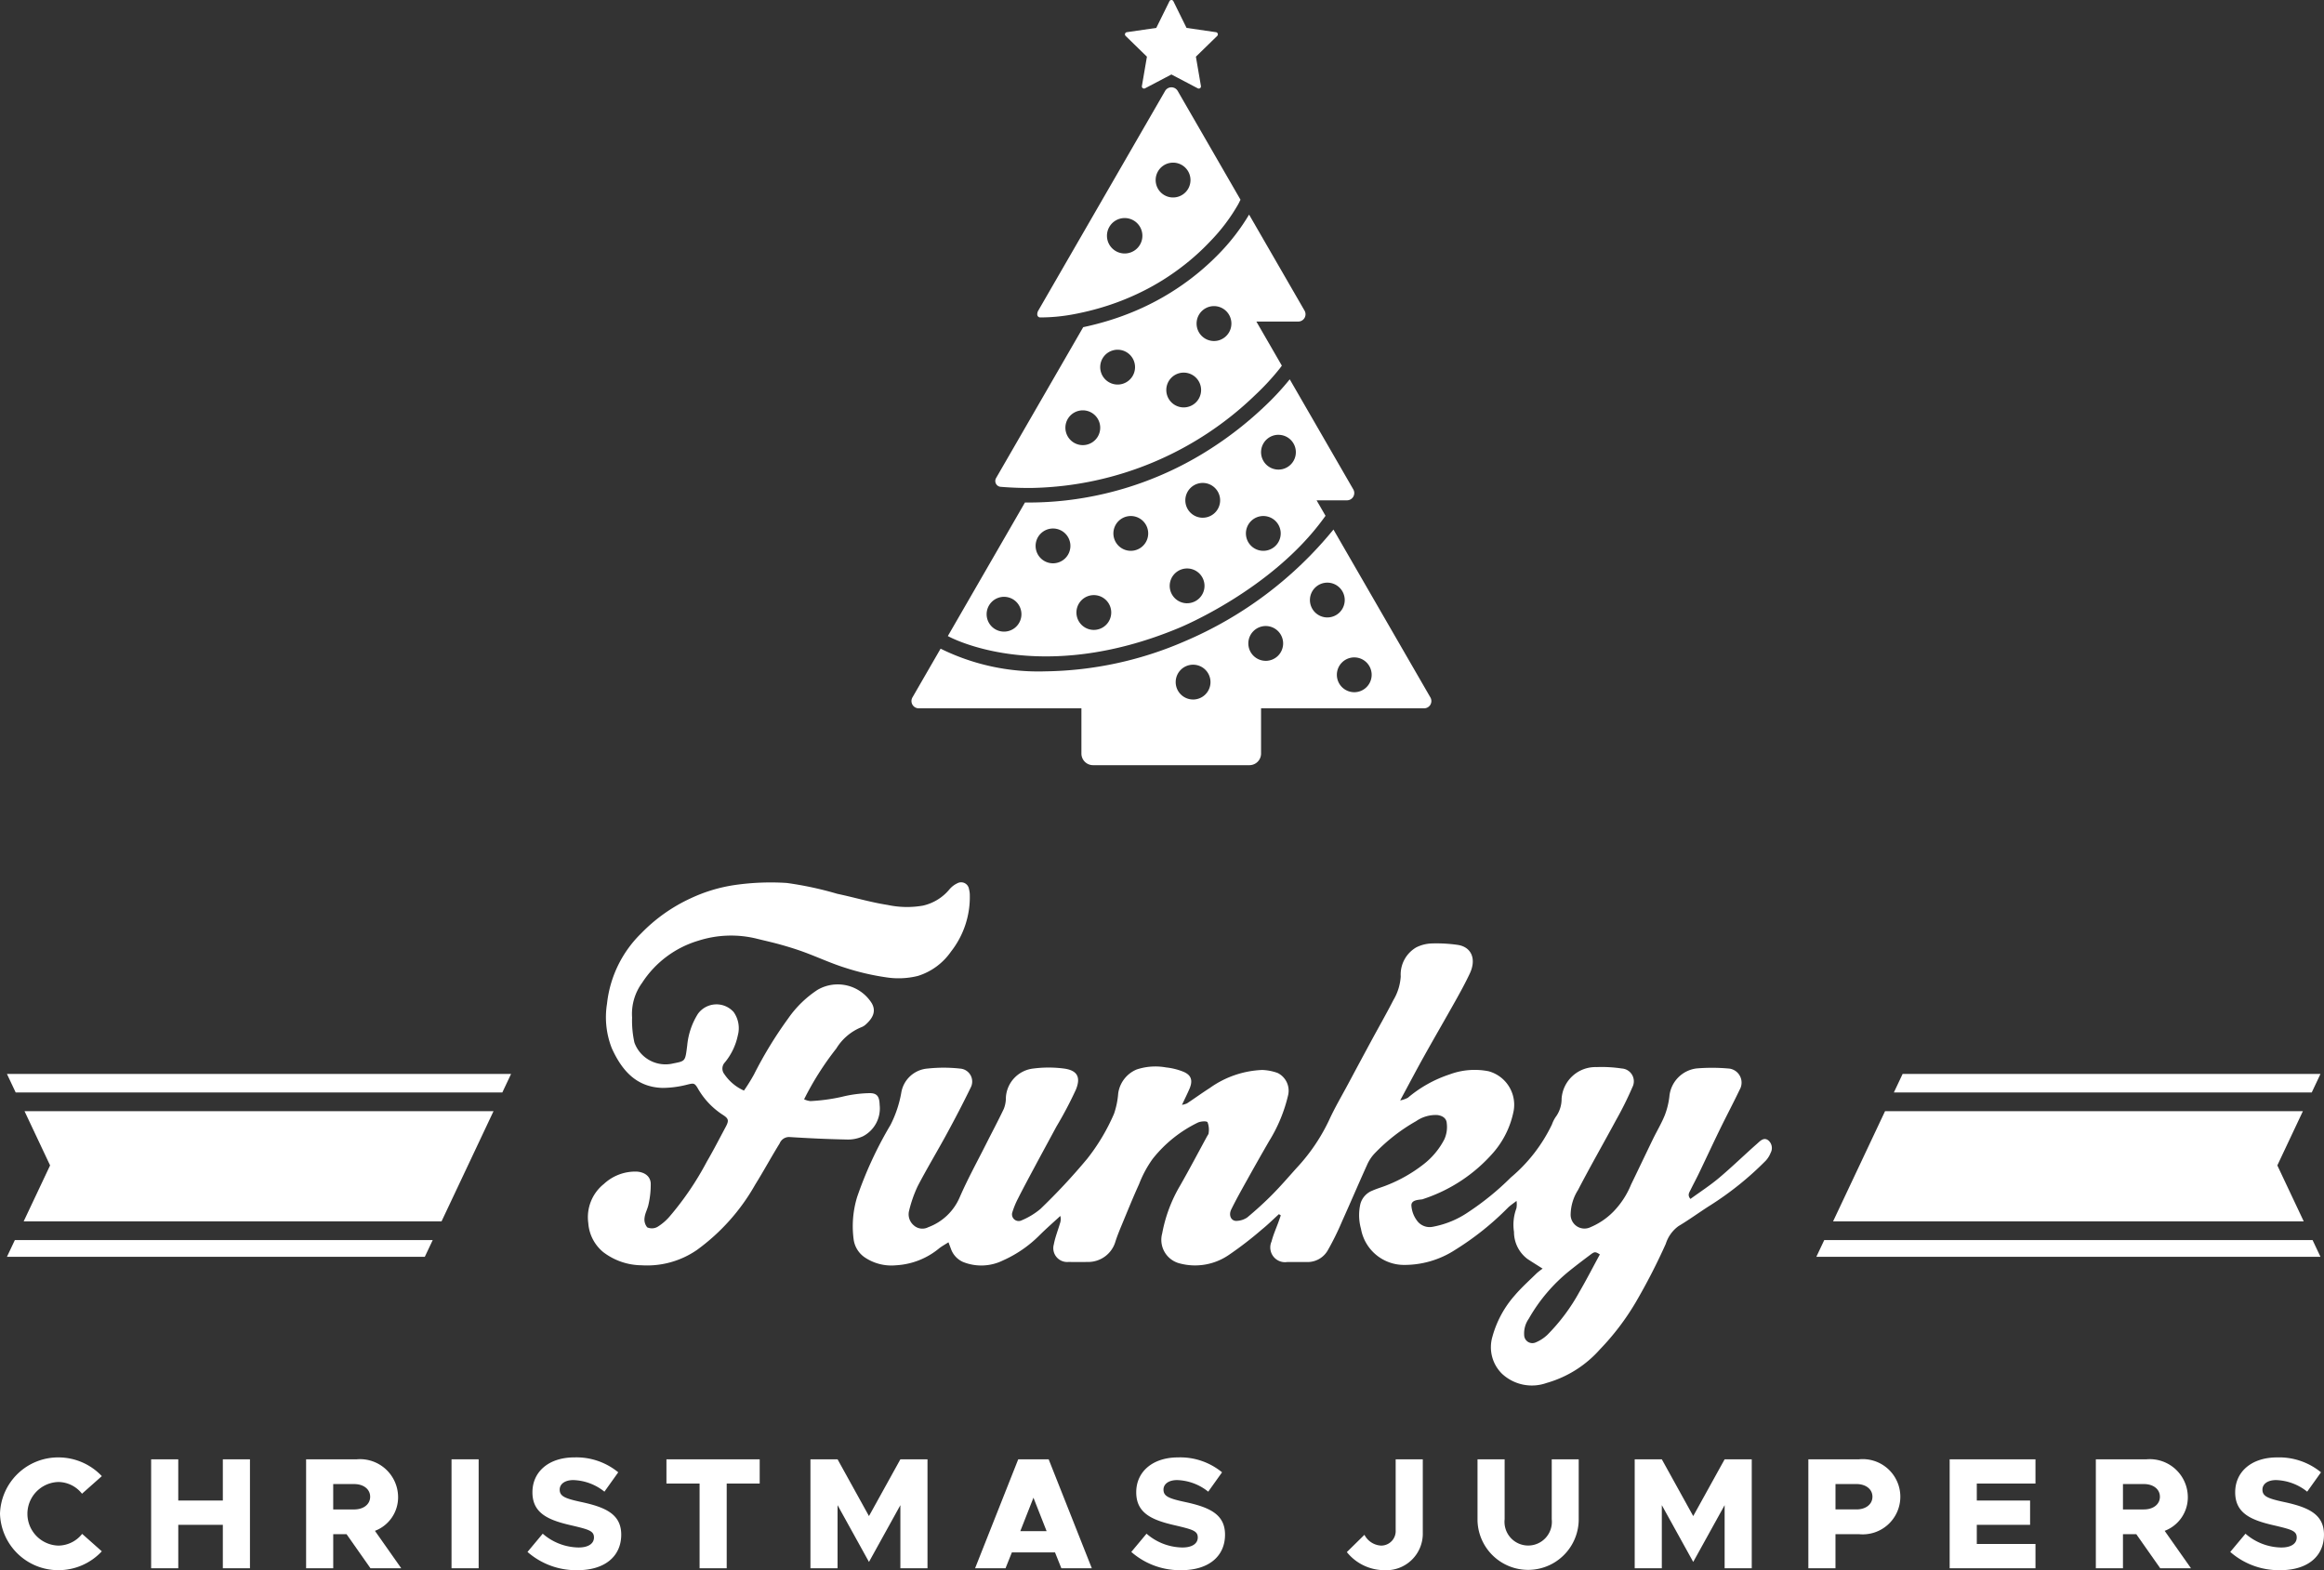 <svg id="b4a53374-b340-46f3-954f-8d9d104769ad" data-name="Layer 1" xmlns="http://www.w3.org/2000/svg" viewBox="0 0 148 100"><rect x="0" y="0" width="148" height="100" fill="#333333" stroke="none"/><defs><style>.a53facbe-aa81-449a-93c1-43e8df4bbf03{fill:#fff;}</style></defs><polygon class="a53facbe-aa81-449a-93c1-43e8df4bbf03" points="147.776 68.396 147.22 69.574 120.609 69.574 121.165 68.396 147.776 68.396"/><polygon class="a53facbe-aa81-449a-93c1-43e8df4bbf03" points="146.71 77.786 116.736 77.786 118.418 74.221 120.047 70.766 146.657 70.766 145.028 74.221 146.71 77.786"/><polygon class="a53facbe-aa81-449a-93c1-43e8df4bbf03" points="147.776 80.043 115.67 80.043 116.174 78.976 147.272 78.976 147.776 80.043"/><polygon class="a53facbe-aa81-449a-93c1-43e8df4bbf03" points="27.557 78.976 27.053 80.043 0.442 80.043 0.946 78.976 27.557 78.976"/><polygon class="a53facbe-aa81-449a-93c1-43e8df4bbf03" points="31.43 70.766 29.801 74.221 28.118 77.786 1.507 77.786 3.19 74.221 1.561 70.766 31.43 70.766"/><polygon class="a53facbe-aa81-449a-93c1-43e8df4bbf03" points="32.547 68.396 31.991 69.574 0.998 69.574 0.442 68.396 32.547 68.396"/><path class="a53facbe-aa81-449a-93c1-43e8df4bbf03" d="M86.183,31.169l-4.048-7.011a17.493,17.493,0,0,1-1.694,1.811,23.018,23.018,0,0,1-3.36,2.619,21.528,21.528,0,0,1-9.161,3.277,21.149,21.149,0,0,1-2.441.139c-.069,0-.137,0-.206-.002l-4.911,8.506c.067.039,5.78,3.215,14.73-.523.065-.026,5.88-2.407,9.2-6.968l.122-.167-.569-.986h1.935A.464.464,0,0,0,86.183,31.169Zm-22.245,9.057a1.108,1.108,0,1,1,1.11-1.108A1.109,1.109,0,0,1,63.938,40.226Zm3.121-4.351a1.108,1.108,0,1,1,1.108-1.108A1.109,1.109,0,0,1,67.059,35.875Zm2.6,4.242a1.108,1.108,0,1,1,1.108-1.108A1.109,1.109,0,0,1,69.659,40.117Zm2.354-5.037A1.108,1.108,0,1,1,73.121,33.971,1.108,1.108,0,0,1,72.013,35.08Zm3.586,3.34a1.108,1.108,0,1,1,1.108-1.108A1.109,1.109,0,0,1,75.599,38.419Zm.993-5.447a1.108,1.108,0,1,1,1.11-1.108A1.108,1.108,0,0,1,76.592,32.972Zm3.86,2.107a1.108,1.108,0,1,1,1.108-1.108A1.107,1.107,0,0,1,80.452,35.08Zm1.933-5.743a1.108,1.108,0,1,1-.969-1.646.076.076,0,0,1,.02.002,1.107,1.107,0,0,1,.949,1.644Z"/><path class="a53facbe-aa81-449a-93c1-43e8df4bbf03" d="M83.079,19.785,79.546,13.667A13.344,13.344,0,0,1,77.558,16.23a15.997,15.997,0,0,1-1.82,1.592,16.381,16.381,0,0,1-3.414,1.968,17.444,17.444,0,0,1-1.926.689c-.452.133-.925.254-1.416.358l-5.549,9.611a.372.372,0,0,0,.293.556c.715.059,1.409.081,2.083.07A21.048,21.048,0,0,0,79.96,25.135a15.721,15.721,0,0,0,1.553-1.685l.119-.163-1.622-2.808h2.669A.464.464,0,0,0,83.079,19.785ZM68.957,28.349a1.109,1.109,0,0,1-1.079-.856,1.031,1.031,0,0,1-.03-.252,1.104,1.104,0,0,1,.788-1.06,1.083,1.083,0,0,1,.321-.048,1.108,1.108,0,1,1,0,2.216Zm2.216-3.858a1.109,1.109,0,0,1-1.075-.843,1.053,1.053,0,0,1-.033-.267,1.108,1.108,0,0,1,.801-1.064,1.056,1.056,0,0,1,.308-.044,1.109,1.109,0,0,1,0,2.218ZM75.382,25.947a1.108,1.108,0,1,1,1.108-1.108A1.109,1.109,0,0,1,75.382,25.947Zm2.509-4.394a1.086,1.086,0,0,1-.58.165A1.109,1.109,0,0,1,76.203,20.609a.996.996,0,0,1,.007-.13,1.108,1.108,0,0,1,2.202,0,.996.996,0,0,1,.007.13A1.106,1.106,0,0,1,77.891,21.553Z"/><path class="a53facbe-aa81-449a-93c1-43e8df4bbf03" d="M75,5.792a.463.463,0,0,0-.802,0L66.119,19.785a.458.458,0,0,0-.062.256.187.187,0,0,0,.187.175,11.369,11.369,0,0,0,2.075-.192q.676-.125,1.301-.291a16.262,16.262,0,0,0,3.534-1.379,15.366,15.366,0,0,0,2.107-1.357,14.836,14.836,0,0,0,1.803-1.62,11.683,11.683,0,0,0,1.8-2.387l.135-.271ZM71.694,16.141a.401.401,0,0,1-.048.002,1.128,1.128,0,1,1,.048-.002Zm3.64-3.76a1.109,1.109,0,1,1,.48-.914A1.104,1.104,0,0,1,75.334,12.381Z"/><path class="a53facbe-aa81-449a-93c1-43e8df4bbf03" d="M74.724.077l.839,1.7,1.876.273a.139.139,0,0,1,.077.237l-1.357,1.323.32,1.868a.139.139,0,0,1-.202.147l-1.678-.882-1.678.882A.139.139,0,0,1,72.72,5.478l.32-1.868-1.357-1.323a.139.139,0,0,1,.077-.237l1.876-.273L74.475.077A.139.139,0,0,1,74.724.077Z"/><path class="a53facbe-aa81-449a-93c1-43e8df4bbf03" d="M91.092,44.416,84.919,33.725A24.683,24.683,0,0,1,75.445,40.843a22.984,22.984,0,0,1-8.868,1.913,14.064,14.064,0,0,1-6.677-1.444l-1.792,3.104a.463.463,0,0,0,.4.695H68.868v2.88a.741.741,0,0,0,.741.741h9.958a.741.741,0,0,0,.741-.741v-2.88h10.382A.463.463,0,0,0,91.092,44.416Zm-15.112.133a1.108,1.108,0,1,1,1.108-1.108A1.109,1.109,0,0,1,75.981,44.55Zm4.626-2.463a1.108,1.108,0,1,1,1.108-1.108A1.109,1.109,0,0,1,80.606,42.087Zm2.815-3.873a1.108,1.108,0,1,1,1.108,1.11A1.109,1.109,0,0,1,83.421,38.213Zm2.823,5.871a1.108,1.108,0,1,1,1.108-1.108A1.109,1.109,0,0,1,86.244,44.085Z"/><path class="a53facbe-aa81-449a-93c1-43e8df4bbf03" d="M98.239,80.795c-.371-.236-.667-.418-.956-.609a2.148,2.148,0,0,1-.867-1.73,2.979,2.979,0,0,1,.154-1.501,1.445,1.445,0,0,0,.007-.472c-.211.165-.389.281-.539.425a18.189,18.189,0,0,1-3.363,2.688,5.931,5.931,0,0,1-3.302.963,2.787,2.787,0,0,1-2.702-2.304,3.215,3.215,0,0,1-.038-1.577,1.267,1.267,0,0,1,.758-.848c.304-.137.631-.224.94-.351a9.33,9.33,0,0,0,2.337-1.338,4.81,4.81,0,0,0,1.311-1.577,1.9,1.9,0,0,0,.155-1.029c-.016-.307-.26-.478-.599-.522a2.19,2.19,0,0,0-1.348.387,11.513,11.513,0,0,0-2.673,2.087,2.559,2.559,0,0,0-.467.73c-.534,1.178-1.04,2.369-1.572,3.548a17.772,17.772,0,0,1-.908,1.847,1.482,1.482,0,0,1-1.333.763c-.417-.005-.834.003-1.251-.002a.937.937,0,0,1-1.008-1.302c.113-.44.303-.86.458-1.29.045-.126.088-.253.132-.379l-.119-.076c-.36.327-.707.671-1.085.976a22.91,22.91,0,0,1-2.106,1.622,3.798,3.798,0,0,1-3.112.543,1.548,1.548,0,0,1-1.131-1.914,9.335,9.335,0,0,1,1.153-3.066c.588-1.03,1.14-2.081,1.708-3.123.037-.067.098-.138.097-.207a1.349,1.349,0,0,0-.069-.684c-.064-.094-.437-.062-.619.022a8.277,8.277,0,0,0-2.878,2.312,7.134,7.134,0,0,0-.866,1.612c-.374.818-.71,1.653-1.055,2.483-.158.381-.318.763-.445,1.156a1.807,1.807,0,0,1-1.739,1.313c-.417.002-.834.009-1.251-.002a.881.881,0,0,1-.937-1.117c.086-.46.264-.902.397-1.354a.792.792,0,0,0,.017-.458c-.433.399-.877.787-1.296,1.201a7.717,7.717,0,0,1-2.362,1.635,3.115,3.115,0,0,1-2.542.093,1.43,1.43,0,0,1-.772-.851c-.043-.112-.084-.224-.151-.401-.219.141-.414.246-.586.38a4.713,4.713,0,0,1-2.764,1.086,3.03,3.03,0,0,1-2.003-.519,1.651,1.651,0,0,1-.689-1.151,6.375,6.375,0,0,1,.225-2.679A24.617,24.617,0,0,1,56.712,71.64a7.308,7.308,0,0,0,.68-2.023A1.843,1.843,0,0,1,59.081,68.052a9.55,9.55,0,0,1,2.056.003.826.826,0,0,1,.678,1.214c-.477.985-.985,1.956-1.508,2.919-.611,1.126-1.276,2.224-1.867,3.36a8.088,8.088,0,0,0-.543,1.547.917.917,0,0,0,.277.927.816.816,0,0,0,.941.135A3.494,3.494,0,0,0,61.113,76.261c.497-1.146,1.102-2.245,1.664-3.362.383-.762.787-1.514,1.151-2.284a1.901,1.901,0,0,0,.13-.719,1.969,1.969,0,0,1,1.747-1.844,7.608,7.608,0,0,1,1.964.002c.871.122,1.059.577.749,1.339a24.779,24.779,0,0,1-1.238,2.349c-.469.87-.942,1.739-1.409,2.61-.353.66-.708,1.32-1.046,1.988a5.34,5.34,0,0,0-.362.888.424.424,0,0,0,.589.496,4.651,4.651,0,0,0,1.206-.73A39.355,39.355,0,0,0,69.236,73.799a12.764,12.764,0,0,0,1.708-2.865,5.164,5.164,0,0,0,.266-1.29A1.937,1.937,0,0,1,72.389,68.111a3.807,3.807,0,0,1,1.866-.13,4.115,4.115,0,0,1,1.1.272c.458.191.647.501.395,1.09-.138.321-.295.634-.477,1.022a1.307,1.307,0,0,0,.318-.093c.486-.321.957-.664,1.448-.977a6.166,6.166,0,0,1,3.339-1.152,3.195,3.195,0,0,1,.985.191,1.259,1.259,0,0,1,.676,1.383,9.747,9.747,0,0,1-1.213,2.949q-.711,1.229-1.4,2.469c-.348.625-.701,1.248-1.015,1.89-.194.396.011.769.372.728a1.262,1.262,0,0,0,.644-.216c.552-.46,1.087-.944,1.593-1.455.541-.547,1.044-1.131,1.558-1.704A11.904,11.904,0,0,0,84.631,71.36c.366-.805.819-1.57,1.237-2.352q.723-1.354,1.453-2.705c.471-.87.963-1.73,1.414-2.61a3.342,3.342,0,0,0,.468-1.508,1.997,1.997,0,0,1,.99-1.85,2.368,2.368,0,0,1,1.007-.25,9.447,9.447,0,0,1,1.609.089c.894.123,1.229.893.794,1.823-.278.593-.594,1.169-.914,1.74-.662,1.183-1.345,2.355-2.005,3.539-.496.89-.97,1.792-1.517,2.807a1.843,1.843,0,0,0,.492-.171,7.964,7.964,0,0,1,2.66-1.487,4.567,4.567,0,0,1,2.484-.199A2.214,2.214,0,0,1,96.398,70.73a5.729,5.729,0,0,1-1.31,2.689,10.082,10.082,0,0,1-4.459,2.944.225.225,0,0,1-.043.017c-.288.04-.693.043-.705.377a1.793,1.793,0,0,0,.346.965.994.994,0,0,0,1.02.407,5.909,5.909,0,0,0,2.265-.937,17.498,17.498,0,0,0,2.706-2.205,10.102,10.102,0,0,0,2.613-3.37,2.106,2.106,0,0,1,.298-.561,1.947,1.947,0,0,0,.319-1.086A2.161,2.161,0,0,1,101.671,67.96a8.531,8.531,0,0,1,1.607.089.817.817,0,0,1,.678,1.192,21.562,21.562,0,0,1-1.038,2.089c-.804,1.491-1.648,2.961-2.428,4.464a2.994,2.994,0,0,0-.465,1.514.881.881,0,0,0,1.268.845,4.471,4.471,0,0,0,1.428-.962,5.387,5.387,0,0,0,1.153-1.756c.468-.961.924-1.927,1.391-2.888.247-.507.54-.994.751-1.514a4.869,4.869,0,0,0,.295-1.193,1.982,1.982,0,0,1,1.736-1.795,11.89,11.89,0,0,1,2.104.013.902.902,0,0,1,.634,1.347c-.4.839-.837,1.66-1.244,2.495-.461.946-.903,1.9-1.359,2.848-.165.343-.348.678-.515,1.02-.084.171-.227.344-.013.588.612-.446,1.25-.858,1.826-1.344.824-.694,1.596-1.449,2.405-2.161.195-.171.43-.446.719-.231a.638.638,0,0,1,.157.799,1.6,1.6,0,0,1-.306.495,20.029,20.029,0,0,1-3.572,2.871c-.67.425-1.311.898-1.992,1.303a2.219,2.219,0,0,0-.809,1.13,39.168,39.168,0,0,1-1.924,3.739,16.056,16.056,0,0,1-2.271,2.983A7.128,7.128,0,0,1,98.491,88.077a2.792,2.792,0,0,1-2.835-.583,2.371,2.371,0,0,1-.611-2.374,6.594,6.594,0,0,1,1.426-2.628c.427-.5.922-.941,1.391-1.403A4.434,4.434,0,0,1,98.239,80.795Zm3.645-.905c-.282-.177-.333-.182-.58.002-.453.339-.904.681-1.345,1.035a10.701,10.701,0,0,0-2.601,3.057,1.626,1.626,0,0,0-.294,1.042.522.522,0,0,0,.72.475,2.468,2.468,0,0,0,.754-.486,12.164,12.164,0,0,0,2.039-2.73C101.036,81.499,101.451,80.688,101.885,79.89Z"/><path class="a53facbe-aa81-449a-93c1-43e8df4bbf03" d="M47.378,69.456a11.636,11.636,0,0,0,.631-1.012,25.885,25.885,0,0,1,2.191-3.59,6.845,6.845,0,0,1,1.869-1.817,2.558,2.558,0,0,1,3.451.861c.294.521.05.951-.37,1.334a.875.875,0,0,1-.31.194,3.352,3.352,0,0,0-1.582,1.352,18.8,18.8,0,0,0-2.05,3.233,1.223,1.223,0,0,0,.402.114,11.698,11.698,0,0,0,1.996-.27,7.849,7.849,0,0,1,1.676-.233c.557-.032.721.18.737.744a2.002,2.002,0,0,1-1.05,1.994,2.264,2.264,0,0,1-1.062.212c-1.214-.023-2.428-.082-3.641-.158a.645.645,0,0,0-.614.404c-.536.867-1.023,1.766-1.561,2.632A13.079,13.079,0,0,1,44.378,79.61a5.594,5.594,0,0,1-3.522.972,4.077,4.077,0,0,1-2.431-.832,2.626,2.626,0,0,1-.961-1.859,2.708,2.708,0,0,1,.994-2.489,2.935,2.935,0,0,1,2.096-.786c.482.034.859.279.887.751a5.636,5.636,0,0,1-.136,1.311c-.053.296-.223.574-.256.87a.777.777,0,0,0,.17.619.728.728,0,0,0,.641-.025,3.302,3.302,0,0,0,.763-.644A19.127,19.127,0,0,0,45.017,73.975c.422-.722.802-1.468,1.198-2.205.223-.416.183-.537-.201-.78a4.876,4.876,0,0,1-1.583-1.689c-.196-.331-.266-.318-.615-.237a6.472,6.472,0,0,1-1.623.222c-1.679-.047-2.599-1.127-3.233-2.53a5.397,5.397,0,0,1-.303-2.836,7.374,7.374,0,0,1,2.182-4.484,10.511,10.511,0,0,1,3.17-2.236,10.009,10.009,0,0,1,2.79-.837,16.021,16.021,0,0,1,3.303-.13,21.962,21.962,0,0,1,3.219.691c1.072.225,2.127.543,3.207.709a5.868,5.868,0,0,0,2.245.044,3.057,3.057,0,0,0,1.678-1.022,1.507,1.507,0,0,1,.525-.407.505.505,0,0,1,.733.378,1.444,1.444,0,0,1,.051.361,5.626,5.626,0,0,1-1.199,3.619A4.024,4.024,0,0,1,58.452,62.155a5.114,5.114,0,0,1-2.006.09,15.641,15.641,0,0,1-2.62-.61c-.883-.276-1.729-.669-2.599-.991-.484-.179-.979-.332-1.476-.472-.512-.145-1.033-.26-1.55-.388a6.831,6.831,0,0,0-3.724.125,6.461,6.461,0,0,0-3.586,2.686,3.341,3.341,0,0,0-.637,2.207,6.43,6.43,0,0,0,.148,1.596,2.105,2.105,0,0,0,2.476,1.328c.782-.154.757-.136.886-1.142a4.574,4.574,0,0,1,.682-2.016,1.462,1.462,0,0,1,2.275-.114,1.773,1.773,0,0,1,.265,1.491,3.965,3.965,0,0,1-.823,1.716.57.57,0,0,0-.034.748A2.946,2.946,0,0,0,47.378,69.456Z"/><path class="a53facbe-aa81-449a-93c1-43e8df4bbf03" d="M0,96.404a3.704,3.704,0,0,1,3.727-3.586A3.804,3.804,0,0,1,6.485,94.01L5.222,95.131a1.936,1.936,0,0,0-1.495-.747,2.026,2.026,0,0,0,0,4.051,1.956,1.956,0,0,0,1.505-.747l1.252,1.111A3.775,3.775,0,0,1,3.727,100,3.713,3.713,0,0,1,0,96.404Z"/><path class="a53facbe-aa81-449a-93c1-43e8df4bbf03" d="M15.918,92.939v6.939H14.191V97.111H11.353v2.768H9.625V92.939h1.727v2.626H14.191V92.939Z"/><path class="a53facbe-aa81-449a-93c1-43e8df4bbf03" d="M23.594,99.879,22.069,97.707h-.848v2.172h-1.727V92.939h3.222a2.425,2.425,0,0,1,2.636,2.384,2.283,2.283,0,0,1-1.475,2.172l1.677,2.384Zm-2.374-3.747h1.333c.596,0,1.02-.323,1.02-.808s-.424-.808-1.02-.808h-1.333Z"/><path class="a53facbe-aa81-449a-93c1-43e8df4bbf03" d="M28.755,92.939h1.727v6.939h-1.727Z"/><path class="a53facbe-aa81-449a-93c1-43e8df4bbf03" d="M33.593,98.838l.97-1.162a3.546,3.546,0,0,0,2.283.879c.646,0,.98-.263.98-.637,0-.414-.323-.505-1.333-.747-1.485-.333-2.586-.737-2.586-2.131,0-1.333,1.071-2.222,2.657-2.222a4.196,4.196,0,0,1,2.808.949L38.492,95a3.325,3.325,0,0,0-1.98-.738c-.556,0-.869.263-.869.606,0,.424.333.566,1.364.788,1.556.333,2.555.778,2.555,2.081,0,1.394-1.061,2.263-2.778,2.263A4.699,4.699,0,0,1,33.593,98.838Z"/><path class="a53facbe-aa81-449a-93c1-43e8df4bbf03" d="M44.552,94.485H42.441V92.939h5.939v1.545h-2.101v5.394H44.552Z"/><path class="a53facbe-aa81-449a-93c1-43e8df4bbf03" d="M51.612,92.939h1.727l2,3.616,2-3.616h1.727v6.939h-1.727V95.859l-2,3.616-2-3.616v4.02h-1.727Z"/><path class="a53facbe-aa81-449a-93c1-43e8df4bbf03" d="M67.187,98.869h-2.748l-.404,1.01H62.096l2.748-6.939h1.939l2.748,6.939H67.591Zm-.535-1.354-.838-2.131-.838,2.131Z"/><path class="a53facbe-aa81-449a-93c1-43e8df4bbf03" d="M72.045,98.838l.97-1.162a3.546,3.546,0,0,0,2.283.879c.646,0,.98-.263.98-.637,0-.414-.323-.505-1.333-.747-1.485-.333-2.586-.737-2.586-2.131,0-1.333,1.071-2.222,2.657-2.222a4.196,4.196,0,0,1,2.808.949L76.944,95a3.325,3.325,0,0,0-1.98-.738c-.556,0-.869.263-.869.606,0,.424.333.566,1.364.788,1.556.333,2.555.778,2.555,2.081,0,1.394-1.061,2.263-2.778,2.263A4.699,4.699,0,0,1,72.045,98.838Z"/><path class="a53facbe-aa81-449a-93c1-43e8df4bbf03" d="M85.771,98.848,86.892,97.747a1.267,1.267,0,0,0,1.05.687.924.924,0,0,0,.939-.98V92.939h1.727v4.677A2.327,2.327,0,0,1,88.155,100,3.074,3.074,0,0,1,85.771,98.848Z"/><path class="a53facbe-aa81-449a-93c1-43e8df4bbf03" d="M94.093,96.838V92.939h1.727v3.818a1.509,1.509,0,1,0,3,0V92.939h1.717v3.899a3.223,3.223,0,0,1-6.444,0Z"/><path class="a53facbe-aa81-449a-93c1-43e8df4bbf03" d="M104.103,92.939h1.727l2,3.616,2-3.616h1.727v6.939H109.83V95.859l-2,3.616-2-3.616v4.02h-1.727Z"/><path class="a53facbe-aa81-449a-93c1-43e8df4bbf03" d="M115.162,92.939h3.222a2.396,2.396,0,1,1,0,4.768h-1.495v2.172h-1.727Zm3.061,3.192c.596,0,1.02-.323,1.02-.808s-.424-.808-1.02-.808h-1.333v1.616Z"/><path class="a53facbe-aa81-449a-93c1-43e8df4bbf03" d="M125.889,94.485v1.081h3.394V97.111h-3.394v1.222h3.737v1.545h-5.465V92.939h5.465v1.545Z"/><path class="a53facbe-aa81-449a-93c1-43e8df4bbf03" d="M137.571,99.879,136.045,97.707H135.197v2.172h-1.727V92.939h3.222a2.425,2.425,0,0,1,2.636,2.384,2.283,2.283,0,0,1-1.475,2.172l1.677,2.384ZM135.197,96.131h1.333c.596,0,1.02-.323,1.02-.808s-.424-.808-1.02-.808H135.197Z"/><path class="a53facbe-aa81-449a-93c1-43e8df4bbf03" d="M142.03,98.838,143,97.677a3.546,3.546,0,0,0,2.283.879c.646,0,.98-.263.98-.637,0-.414-.323-.505-1.333-.747-1.485-.333-2.586-.737-2.586-2.131,0-1.333,1.071-2.222,2.657-2.222a4.196,4.196,0,0,1,2.808.949L146.929,95a3.325,3.325,0,0,0-1.98-.738c-.556,0-.869.263-.869.606,0,.424.333.566,1.364.788,1.556.333,2.555.778,2.555,2.081C148,99.131,146.939,100,145.222,100A4.699,4.699,0,0,1,142.03,98.838Z"/></svg>